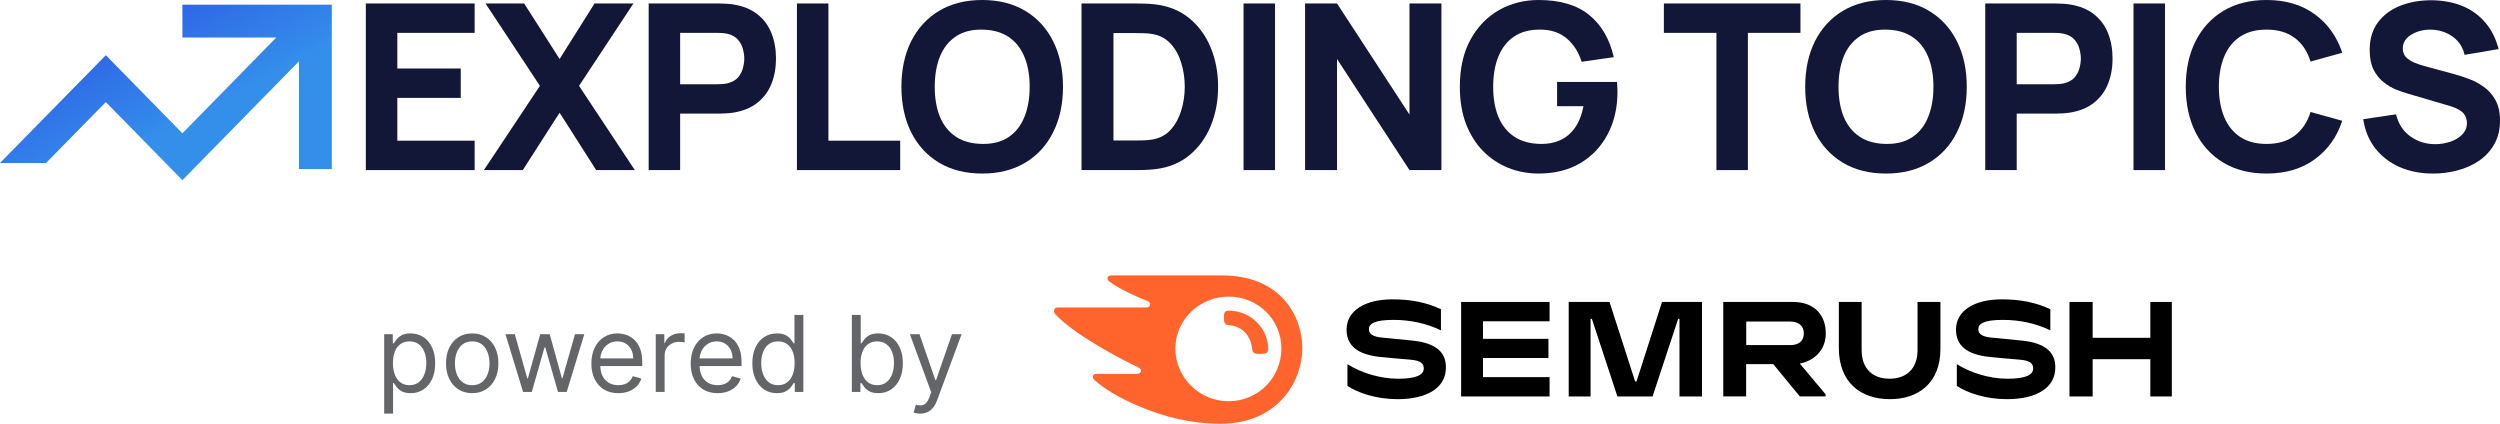 <svg width="236px" height="40px" viewBox="0 0 236 40" version="1.1" xmlns="http://www.w3.org/2000/svg" xmlns:xlink="http://www.w3.org/1999/xlink">
    <defs>
        <linearGradient x1="-9.85904566e-07%" y1="36.47%" x2="43.727%" y2="80.197%" id="linearGradient-1">
            <stop stop-color="#2E5CE5" offset="0%"></stop>
            <stop stop-color="#348FEB" offset="100%"></stop>
        </linearGradient>
    </defs>
    <g stroke="none" stroke-width="1" fill="none" fill-rule="evenodd">
        <g>
            <polygon fill="#121737" fill-rule="nonzero" points="34.535 16.056 34.535 0.328 44.806 0.328 44.806 3.102 37.507 3.102 37.507 6.466 43.495 6.466 43.495 9.24 37.507 9.24 37.507 13.281 44.806 13.281 44.806 16.056"></polygon>
            <polygon fill="#121737" fill-rule="nonzero" points="45.68 16.056 50.968 8.104 45.833 0.328 49.482 0.328 52.826 5.571 56.125 0.328 59.797 0.328 54.661 8.104 59.928 16.056 56.278 16.056 52.826 10.638 49.351 16.056"></polygon>
            <path d="M61.234,16.056 L61.234,0.328 L67.878,0.328 C68.031,0.328 68.235,0.335 68.49,0.35 C68.752,0.357 68.985,0.379 69.189,0.415 C70.129,0.561 70.897,0.871 71.494,1.344 C72.099,1.817 72.543,2.414 72.827,3.135 C73.112,3.849 73.254,4.646 73.254,5.527 C73.254,6.408 73.108,7.209 72.817,7.93 C72.532,8.643 72.088,9.237 71.484,9.71 C70.886,10.183 70.121,10.493 69.189,10.638 C68.985,10.668 68.752,10.689 68.49,10.704 C68.227,10.719 68.023,10.726 67.878,10.726 L64.206,10.726 L64.206,16.056 L61.234,16.056 Z M64.206,7.952 L67.747,7.952 C67.9,7.952 68.067,7.944 68.249,7.93 C68.431,7.915 68.599,7.886 68.752,7.842 C69.153,7.733 69.462,7.551 69.681,7.296 C69.899,7.034 70.049,6.747 70.129,6.433 C70.216,6.113 70.26,5.811 70.26,5.527 C70.26,5.243 70.216,4.944 70.129,4.631 C70.049,4.311 69.899,4.023 69.681,3.768 C69.462,3.506 69.153,3.321 68.752,3.211 C68.599,3.168 68.431,3.139 68.249,3.124 C68.067,3.11 67.9,3.102 67.747,3.102 L64.206,3.102 L64.206,7.952 Z" fill="#121737" fill-rule="nonzero"></path>
            <polygon fill="#121737" fill-rule="nonzero" points="75.231 16.056 75.231 0.328 78.203 0.328 78.203 13.281 84.977 13.281 84.977 16.056"></polygon>
            <path d="M92.72,16.383 C91.147,16.383 89.788,16.041 88.645,15.356 C87.508,14.672 86.631,13.714 86.011,12.484 C85.4,11.253 85.094,9.822 85.094,8.191 C85.094,6.56 85.4,5.13 86.011,3.899 C86.631,2.669 87.508,1.711 88.645,1.027 C89.788,0.342 91.147,0 92.72,0 C94.294,0 95.649,0.342 96.785,1.027 C97.929,1.711 98.806,2.669 99.418,3.899 C100.038,5.13 100.347,6.56 100.347,8.191 C100.347,9.822 100.038,11.253 99.418,12.484 C98.806,13.714 97.929,14.672 96.785,15.356 C95.649,16.041 94.294,16.383 92.72,16.383 Z M92.72,13.587 C93.718,13.601 94.549,13.386 95.212,12.942 C95.874,12.498 96.37,11.868 96.698,11.053 C97.033,10.237 97.2,9.284 97.2,8.191 C97.2,7.099 97.033,6.153 96.698,5.352 C96.37,4.551 95.874,3.928 95.212,3.484 C94.549,3.04 93.718,2.811 92.72,2.796 C91.722,2.781 90.892,2.996 90.229,3.44 C89.566,3.885 89.067,4.514 88.732,5.33 C88.404,6.145 88.24,7.099 88.24,8.191 C88.24,9.284 88.404,10.23 88.732,11.031 C89.067,11.832 89.566,12.454 90.229,12.899 C90.892,13.343 91.722,13.572 92.72,13.587 Z" fill="#121737" fill-rule="nonzero"></path>
            <path d="M102.094,16.056 L102.094,0.328 L107.186,0.328 C107.31,0.328 107.565,0.332 107.951,0.339 C108.337,0.346 108.708,0.372 109.065,0.415 C110.333,0.568 111.407,1.009 112.289,1.737 C113.17,2.465 113.84,3.39 114.299,4.511 C114.758,5.632 114.988,6.859 114.988,8.192 C114.988,9.524 114.758,10.751 114.299,11.873 C113.84,12.994 113.17,13.919 112.289,14.647 C111.407,15.375 110.333,15.815 109.065,15.968 C108.708,16.012 108.337,16.037 107.951,16.045 C107.565,16.052 107.31,16.056 107.186,16.056 L102.094,16.056 Z M105.11,13.26 L107.186,13.26 C107.383,13.26 107.649,13.256 107.984,13.249 C108.319,13.234 108.621,13.201 108.891,13.15 C109.575,13.012 110.133,12.692 110.562,12.189 C110.999,11.687 111.32,11.082 111.524,10.376 C111.735,9.67 111.841,8.942 111.841,8.192 C111.841,7.405 111.731,6.659 111.513,5.953 C111.302,5.247 110.978,4.65 110.54,4.162 C110.103,3.674 109.553,3.364 108.891,3.233 C108.621,3.175 108.319,3.142 107.984,3.135 C107.649,3.128 107.383,3.124 107.186,3.124 L105.11,3.124 L105.11,13.26 Z" fill="#121737" fill-rule="nonzero"></path>
            <polygon fill="#121737" fill-rule="nonzero" points="117.391 16.056 117.391 0.328 120.363 0.328 120.363 16.056"></polygon>
            <polygon fill="#121737" fill-rule="nonzero" points="123.199 16.056 123.199 0.328 126.215 0.328 133.055 10.813 133.055 0.328 136.071 0.328 136.071 16.056 133.055 16.056 126.215 5.571 126.215 16.056"></polygon>
            <path d="M145.239,16.383 C144.249,16.383 143.305,16.208 142.409,15.858 C141.513,15.502 140.719,14.977 140.027,14.286 C139.343,13.594 138.8,12.739 138.399,11.719 C138.006,10.7 137.809,9.524 137.809,8.191 C137.809,6.451 138.141,4.973 138.804,3.757 C139.474,2.534 140.37,1.602 141.492,0.961 C142.621,0.32 143.87,0 145.239,0 C147.264,0 148.856,0.47 150.014,1.409 C151.173,2.348 151.948,3.677 152.342,5.395 L149.304,5.832 C149.02,4.915 148.554,4.183 147.905,3.637 C147.264,3.084 146.441,2.803 145.436,2.796 C144.438,2.781 143.608,2.996 142.945,3.44 C142.282,3.885 141.783,4.514 141.448,5.33 C141.12,6.145 140.956,7.099 140.956,8.191 C140.956,9.284 141.12,10.23 141.448,11.031 C141.783,11.832 142.282,12.454 142.945,12.899 C143.608,13.343 144.438,13.572 145.436,13.587 C146.114,13.601 146.725,13.485 147.272,13.237 C147.825,12.99 148.292,12.6 148.67,12.069 C149.049,11.537 149.319,10.856 149.479,10.026 L146.988,10.026 L146.988,7.733 L152.648,7.733 C152.662,7.827 152.673,7.995 152.68,8.235 C152.688,8.475 152.691,8.614 152.691,8.65 C152.691,10.157 152.385,11.493 151.773,12.658 C151.162,13.823 150.298,14.737 149.184,15.4 C148.069,16.055 146.755,16.383 145.239,16.383 Z" fill="#121737" fill-rule="nonzero"></path>
            <polygon fill="#121737" fill-rule="nonzero" points="162.03 16.056 162.03 3.102 157.07 3.102 157.07 0.328 169.963 0.328 169.963 3.102 165.002 3.102 165.002 16.056"></polygon>
            <path d="M178.037,16.383 C176.463,16.383 175.105,16.041 173.961,15.356 C172.825,14.672 171.947,13.714 171.328,12.484 C170.716,11.253 170.41,9.822 170.41,8.191 C170.41,6.56 170.716,5.13 171.328,3.899 C171.947,2.669 172.825,1.711 173.961,1.027 C175.105,0.342 176.463,0 178.037,0 C179.61,0 180.965,0.342 182.101,1.027 C183.245,1.711 184.123,2.669 184.735,3.899 C185.354,5.13 185.663,6.56 185.663,8.191 C185.663,9.822 185.354,11.253 184.735,12.484 C184.123,13.714 183.245,14.672 182.101,15.356 C180.965,16.041 179.61,16.383 178.037,16.383 Z M178.037,13.587 C179.035,13.601 179.865,13.386 180.528,12.942 C181.191,12.498 181.686,11.868 182.014,11.053 C182.349,10.237 182.516,9.284 182.516,8.191 C182.516,7.099 182.349,6.153 182.014,5.352 C181.686,4.551 181.191,3.928 180.528,3.484 C179.865,3.04 179.035,2.811 178.037,2.796 C177.039,2.781 176.208,2.996 175.545,3.44 C174.882,3.885 174.383,4.514 174.048,5.33 C173.721,6.145 173.557,7.099 173.557,8.191 C173.557,9.284 173.721,10.23 174.048,11.031 C174.383,11.832 174.882,12.454 175.545,12.899 C176.208,13.343 177.039,13.572 178.037,13.587 Z" fill="#121737" fill-rule="nonzero"></path>
            <path d="M187.406,16.056 L187.406,0.328 L194.05,0.328 C194.203,0.328 194.407,0.335 194.662,0.35 C194.924,0.357 195.157,0.379 195.361,0.415 C196.301,0.561 197.069,0.871 197.666,1.344 C198.271,1.817 198.715,2.414 198.999,3.135 C199.284,3.849 199.426,4.646 199.426,5.527 C199.426,6.408 199.28,7.209 198.989,7.93 C198.704,8.643 198.26,9.237 197.655,9.71 C197.058,10.183 196.293,10.493 195.361,10.638 C195.157,10.668 194.924,10.689 194.662,10.704 C194.399,10.719 194.195,10.726 194.05,10.726 L190.378,10.726 L190.378,16.056 L187.406,16.056 Z M190.378,7.952 L193.919,7.952 C194.072,7.952 194.239,7.944 194.421,7.93 C194.603,7.915 194.771,7.886 194.924,7.842 C195.324,7.733 195.634,7.551 195.853,7.296 C196.071,7.034 196.22,6.747 196.301,6.433 C196.388,6.113 196.432,5.811 196.432,5.527 C196.432,5.243 196.388,4.944 196.301,4.631 C196.22,4.311 196.071,4.023 195.853,3.768 C195.634,3.506 195.324,3.321 194.924,3.211 C194.771,3.168 194.603,3.139 194.421,3.124 C194.239,3.11 194.072,3.102 193.919,3.102 L190.378,3.102 L190.378,7.952 Z" fill="#121737" fill-rule="nonzero"></path>
            <polygon fill="#121737" fill-rule="nonzero" points="201.402 16.056 201.402 0.328 204.374 0.328 204.374 16.056"></polygon>
            <path d="M213.963,16.383 C212.39,16.383 211.031,16.041 209.888,15.356 C208.751,14.672 207.873,13.714 207.254,12.484 C206.642,11.253 206.336,9.822 206.336,8.191 C206.336,6.56 206.642,5.13 207.254,3.899 C207.873,2.669 208.751,1.711 209.888,1.027 C211.031,0.342 212.39,0 213.963,0 C215.77,0 217.285,0.448 218.509,1.343 C219.74,2.239 220.606,3.451 221.109,4.98 L218.115,5.81 C217.824,4.857 217.332,4.118 216.64,3.593 C215.948,3.062 215.056,2.796 213.963,2.796 C212.965,2.796 212.131,3.018 211.461,3.462 C210.798,3.906 210.299,4.533 209.964,5.341 C209.629,6.149 209.461,7.099 209.461,8.191 C209.461,9.284 209.629,10.234 209.964,11.042 C210.299,11.85 210.798,12.476 211.461,12.921 C212.131,13.365 212.965,13.587 213.963,13.587 C215.056,13.587 215.948,13.321 216.64,12.79 C217.332,12.258 217.824,11.519 218.115,10.572 L221.109,11.402 C220.606,12.931 219.74,14.144 218.509,15.039 C217.285,15.935 215.77,16.383 213.963,16.383 Z" fill="#121737" fill-rule="nonzero"></path>
            <path d="M229.686,16.384 C228.52,16.384 227.467,16.181 226.528,15.773 C225.595,15.358 224.827,14.768 224.222,14.004 C223.625,13.232 223.246,12.314 223.086,11.251 L226.189,10.793 C226.408,11.695 226.859,12.391 227.544,12.879 C228.229,13.367 229.008,13.61 229.882,13.61 C230.37,13.61 230.844,13.534 231.303,13.381 C231.762,13.228 232.137,13.002 232.428,12.704 C232.727,12.405 232.876,12.038 232.876,11.601 C232.876,11.441 232.851,11.288 232.8,11.142 C232.756,10.989 232.679,10.847 232.57,10.716 C232.461,10.585 232.304,10.461 232.1,10.345 C231.904,10.228 231.652,10.123 231.346,10.028 L227.26,8.827 C226.954,8.739 226.597,8.616 226.189,8.455 C225.788,8.295 225.399,8.066 225.02,7.767 C224.641,7.469 224.324,7.076 224.069,6.588 C223.822,6.093 223.698,5.47 223.698,4.72 C223.698,3.664 223.964,2.787 224.495,2.088 C225.027,1.389 225.737,0.868 226.626,0.526 C227.515,0.184 228.498,0.016 229.576,0.024 C230.662,0.038 231.63,0.224 232.483,0.581 C233.335,0.937 234.049,1.458 234.624,2.143 C235.2,2.82 235.615,3.65 235.87,4.633 L232.658,5.179 C232.541,4.669 232.326,4.239 232.013,3.89 C231.7,3.54 231.325,3.275 230.887,3.093 C230.458,2.911 230.006,2.812 229.533,2.798 C229.066,2.783 228.626,2.849 228.21,2.994 C227.803,3.133 227.467,3.337 227.205,3.606 C226.95,3.875 226.823,4.196 226.823,4.567 C226.823,4.909 226.928,5.19 227.14,5.408 C227.351,5.619 227.617,5.79 227.937,5.921 C228.258,6.053 228.586,6.162 228.921,6.249 L231.652,6.992 C232.06,7.101 232.512,7.247 233.007,7.429 C233.503,7.603 233.976,7.851 234.428,8.171 C234.887,8.484 235.262,8.899 235.553,9.416 C235.852,9.933 236.001,10.589 236.001,11.382 C236.001,12.227 235.823,12.966 235.466,13.6 C235.116,14.226 234.643,14.746 234.045,15.161 C233.448,15.569 232.77,15.875 232.013,16.079 C231.263,16.283 230.487,16.384 229.686,16.384 Z" fill="#121737" fill-rule="nonzero"></path>
            <polygon fill="url(#linearGradient-1)" points="31.322 0.441 17.219 0.441 17.219 3.541 26.083 3.541 17.219 12.583 9.992 5.211 0 15.385 4.344 15.385 9.99 9.636 17.219 17.01 28.223 5.786 28.223 15.96 31.322 15.96"></polygon>
            <path d="M36.267,39.045 L36.267,31.546 L37.077,31.546 L37.077,32.412 L37.176,32.412 C37.238,32.317 37.323,32.197 37.432,32.05 C37.543,31.901 37.702,31.768 37.908,31.652 C38.116,31.534 38.398,31.474 38.753,31.474 C39.212,31.474 39.617,31.589 39.967,31.819 C40.318,32.048 40.591,32.374 40.788,32.795 C40.984,33.217 41.082,33.714 41.082,34.287 C41.082,34.865 40.984,35.365 40.788,35.789 C40.591,36.211 40.319,36.537 39.971,36.769 C39.623,36.999 39.222,37.114 38.767,37.114 C38.417,37.114 38.136,37.056 37.925,36.94 C37.715,36.821 37.553,36.688 37.439,36.538 C37.325,36.387 37.238,36.261 37.176,36.162 L37.105,36.162 L37.105,39.045 L36.267,39.045 Z M37.091,34.273 C37.091,34.685 37.151,35.048 37.272,35.363 C37.393,35.675 37.569,35.92 37.801,36.098 C38.033,36.273 38.317,36.361 38.653,36.361 C39.004,36.361 39.296,36.269 39.531,36.084 C39.767,35.897 39.945,35.646 40.063,35.331 C40.184,35.014 40.244,34.661 40.244,34.273 C40.244,33.889 40.185,33.544 40.067,33.236 C39.951,32.926 39.774,32.681 39.538,32.501 C39.303,32.318 39.008,32.227 38.653,32.227 C38.312,32.227 38.026,32.314 37.794,32.486 C37.562,32.657 37.387,32.896 37.269,33.204 C37.15,33.509 37.091,33.865 37.091,34.273 Z M44.577,37.114 C44.084,37.114 43.652,36.996 43.281,36.762 C42.911,36.528 42.622,36.2 42.414,35.778 C42.208,35.357 42.105,34.865 42.105,34.301 C42.105,33.733 42.208,33.237 42.414,32.813 C42.622,32.389 42.911,32.06 43.281,31.826 C43.652,31.592 44.084,31.474 44.577,31.474 C45.069,31.474 45.5,31.592 45.869,31.826 C46.241,32.06 46.53,32.389 46.736,32.813 C46.944,33.237 47.048,33.733 47.048,34.301 C47.048,34.865 46.944,35.357 46.736,35.778 C46.53,36.2 46.241,36.528 45.869,36.762 C45.5,36.996 45.069,37.114 44.577,37.114 Z M44.577,36.361 C44.951,36.361 45.258,36.265 45.5,36.073 C45.742,35.881 45.92,35.629 46.036,35.317 C46.152,35.004 46.21,34.666 46.21,34.301 C46.21,33.937 46.152,33.597 46.036,33.282 C45.92,32.967 45.742,32.713 45.5,32.519 C45.258,32.324 44.951,32.227 44.577,32.227 C44.203,32.227 43.895,32.324 43.653,32.519 C43.412,32.713 43.233,32.967 43.117,33.282 C43.001,33.597 42.943,33.937 42.943,34.301 C42.943,34.666 43.001,35.004 43.117,35.317 C43.233,35.629 43.412,35.881 43.653,36.073 C43.895,36.265 44.203,36.361 44.577,36.361 Z M49.378,37 L47.716,31.546 L48.597,31.546 L49.776,35.722 L49.832,35.722 L50.997,31.546 L51.892,31.546 L53.043,35.707 L53.099,35.707 L54.278,31.546 L55.159,31.546 L53.497,37 L52.673,37 L51.48,32.81 L51.395,32.81 L50.202,37 L49.378,37 Z M58.368,37.114 C57.843,37.114 57.389,36.998 57.008,36.766 C56.63,36.531 56.337,36.205 56.131,35.785 C55.928,35.364 55.826,34.874 55.826,34.315 C55.826,33.757 55.928,33.264 56.131,32.838 C56.337,32.41 56.624,32.076 56.991,31.837 C57.36,31.595 57.791,31.474 58.283,31.474 C58.567,31.474 58.848,31.522 59.125,31.616 C59.402,31.711 59.654,31.865 59.881,32.078 C60.108,32.289 60.29,32.568 60.425,32.916 C60.559,33.264 60.627,33.693 60.627,34.202 L60.627,34.557 L56.422,34.557 L56.422,33.832 L59.775,33.832 C59.775,33.525 59.713,33.25 59.59,33.008 C59.469,32.767 59.297,32.577 59.072,32.437 C58.849,32.297 58.586,32.227 58.283,32.227 C57.949,32.227 57.661,32.31 57.417,32.476 C57.175,32.639 56.989,32.852 56.859,33.115 C56.729,33.378 56.664,33.66 56.664,33.96 L56.664,34.443 C56.664,34.855 56.735,35.204 56.877,35.491 C57.021,35.775 57.221,35.992 57.477,36.141 C57.733,36.287 58.03,36.361 58.368,36.361 C58.589,36.361 58.788,36.33 58.965,36.269 C59.145,36.205 59.3,36.11 59.43,35.984 C59.56,35.856 59.661,35.698 59.732,35.508 L60.542,35.736 C60.456,36.01 60.313,36.252 60.112,36.46 C59.911,36.666 59.662,36.827 59.366,36.943 C59.07,37.057 58.738,37.114 58.368,37.114 Z M61.902,37 L61.902,31.546 L62.712,31.546 L62.712,32.369 L62.768,32.369 C62.868,32.099 63.048,31.88 63.308,31.712 C63.569,31.544 63.862,31.46 64.189,31.46 C64.25,31.46 64.327,31.461 64.42,31.464 C64.512,31.466 64.582,31.47 64.629,31.474 L64.629,32.327 C64.601,32.32 64.536,32.309 64.434,32.295 C64.334,32.278 64.229,32.27 64.118,32.27 C63.853,32.27 63.616,32.325 63.407,32.437 C63.202,32.546 63.038,32.697 62.917,32.891 C62.799,33.083 62.74,33.302 62.74,33.548 L62.74,37 L61.902,37 Z M67.743,37.114 C67.218,37.114 66.764,36.998 66.383,36.766 C66.005,36.531 65.712,36.205 65.506,35.785 C65.303,35.364 65.201,34.874 65.201,34.315 C65.201,33.757 65.303,33.264 65.506,32.838 C65.712,32.41 65.999,32.076 66.366,31.837 C66.735,31.595 67.166,31.474 67.658,31.474 C67.942,31.474 68.223,31.522 68.5,31.616 C68.777,31.711 69.029,31.865 69.256,32.078 C69.484,32.289 69.665,32.568 69.799,32.916 C69.934,33.264 70.002,33.693 70.002,34.202 L70.002,34.557 L65.797,34.557 L65.797,33.832 L69.15,33.832 C69.15,33.525 69.088,33.25 68.965,33.008 C68.844,32.767 68.671,32.577 68.447,32.437 C68.224,32.297 67.961,32.227 67.658,32.227 C67.324,32.227 67.036,32.31 66.792,32.476 C66.55,32.639 66.364,32.852 66.234,33.115 C66.104,33.378 66.039,33.66 66.039,33.96 L66.039,34.443 C66.039,34.855 66.11,35.204 66.252,35.491 C66.396,35.775 66.596,35.992 66.852,36.141 C67.108,36.287 67.405,36.361 67.743,36.361 C67.964,36.361 68.162,36.33 68.34,36.269 C68.52,36.205 68.675,36.11 68.805,35.984 C68.935,35.856 69.036,35.698 69.107,35.508 L69.917,35.736 C69.832,36.01 69.688,36.252 69.487,36.46 C69.286,36.666 69.037,36.827 68.741,36.943 C68.445,37.057 68.113,37.114 67.743,37.114 Z M73.337,37.114 C72.882,37.114 72.481,36.999 72.133,36.769 C71.785,36.537 71.512,36.211 71.316,35.789 C71.119,35.365 71.021,34.865 71.021,34.287 C71.021,33.714 71.119,33.217 71.316,32.795 C71.512,32.374 71.786,32.048 72.136,31.819 C72.487,31.589 72.891,31.474 73.351,31.474 C73.706,31.474 73.986,31.534 74.192,31.652 C74.401,31.768 74.559,31.901 74.668,32.05 C74.779,32.197 74.866,32.317 74.927,32.412 L74.998,32.412 L74.998,29.727 L75.837,29.727 L75.837,37 L75.027,37 L75.027,36.162 L74.927,36.162 C74.866,36.261 74.778,36.387 74.665,36.538 C74.551,36.688 74.389,36.821 74.178,36.94 C73.967,37.056 73.687,37.114 73.337,37.114 Z M73.45,36.361 C73.786,36.361 74.07,36.273 74.302,36.098 C74.534,35.92 74.711,35.675 74.832,35.363 C74.952,35.048 75.013,34.685 75.013,34.273 C75.013,33.865 74.953,33.509 74.835,33.204 C74.717,32.896 74.541,32.657 74.309,32.486 C74.078,32.314 73.791,32.227 73.45,32.227 C73.095,32.227 72.799,32.318 72.562,32.501 C72.328,32.681 72.152,32.926 72.033,33.236 C71.917,33.544 71.859,33.889 71.859,34.273 C71.859,34.661 71.918,35.014 72.037,35.331 C72.157,35.646 72.335,35.897 72.569,36.084 C72.806,36.269 73.1,36.361 73.45,36.361 Z M80.414,37 L80.414,29.727 L81.252,29.727 L81.252,32.412 L81.323,32.412 C81.385,32.317 81.47,32.197 81.579,32.05 C81.69,31.901 81.849,31.768 82.055,31.652 C82.263,31.534 82.545,31.474 82.9,31.474 C83.359,31.474 83.764,31.589 84.114,31.819 C84.465,32.048 84.738,32.374 84.934,32.795 C85.131,33.217 85.229,33.714 85.229,34.287 C85.229,34.865 85.131,35.365 84.934,35.789 C84.738,36.211 84.466,36.537 84.118,36.769 C83.77,36.999 83.368,37.114 82.914,37.114 C82.564,37.114 82.283,37.056 82.072,36.94 C81.862,36.821 81.699,36.688 81.586,36.538 C81.472,36.387 81.385,36.261 81.323,36.162 L81.224,36.162 L81.224,37 L80.414,37 Z M81.238,34.273 C81.238,34.685 81.298,35.048 81.419,35.363 C81.54,35.675 81.716,35.92 81.948,36.098 C82.18,36.273 82.464,36.361 82.8,36.361 C83.151,36.361 83.443,36.269 83.677,36.084 C83.914,35.897 84.092,35.646 84.21,35.331 C84.331,35.014 84.391,34.661 84.391,34.273 C84.391,33.889 84.332,33.544 84.214,33.236 C84.098,32.926 83.921,32.681 83.684,32.501 C83.45,32.318 83.155,32.227 82.8,32.227 C82.459,32.227 82.173,32.314 81.941,32.486 C81.709,32.657 81.534,32.896 81.415,33.204 C81.297,33.509 81.238,33.865 81.238,34.273 Z M86.856,39.045 C86.714,39.045 86.587,39.034 86.476,39.01 C86.364,38.989 86.287,38.967 86.245,38.946 L86.458,38.207 C86.662,38.26 86.841,38.278 86.998,38.264 C87.154,38.25 87.292,38.18 87.413,38.055 C87.536,37.932 87.649,37.731 87.751,37.455 L87.907,37.028 L85.89,31.546 L86.799,31.546 L88.305,35.892 L88.361,35.892 L89.867,31.546 L90.776,31.546 L88.461,37.795 C88.357,38.077 88.228,38.31 88.074,38.495 C87.92,38.682 87.741,38.821 87.537,38.91 C87.336,39.001 87.109,39.045 86.856,39.045 Z" fill="#646568" fill-rule="nonzero"></path>
            <path d="M172.354,31.475 C172.354,29.756 171.291,28.504 169.255,28.504 L162.676,28.504 L162.676,37.417 L164.836,37.417 L164.836,34.375 L167.395,34.375 L169.901,37.417 L172.336,37.417 L172.336,37.223 L169.901,34.322 C171.433,34.014 172.354,32.903 172.354,31.475 Z M169.016,32.577 L164.845,32.577 L164.845,30.355 L169.016,30.355 C169.786,30.355 170.282,30.761 170.282,31.466 C170.282,32.189 169.804,32.577 169.016,32.577 Z" fill="#000000" fill-rule="nonzero"></path>
            <polygon fill="#000000" fill-rule="nonzero" points="205.02 28.504 202.992 28.504 202.992 31.889 197.546 31.889 197.546 28.504 195.359 28.504 195.359 37.426 197.546 37.426 197.546 33.908 202.992 33.908 202.992 37.426 205.02 37.426"></polygon>
            <polygon fill="#000000" fill-rule="nonzero" points="156.896 28.504 154.488 36.006 154.355 36.006 151.938 28.504 148.086 28.504 148.086 37.426 150.149 37.426 150.149 30.1 150.273 30.1 152.682 37.426 156.002 37.426 158.419 30.1 158.543 30.1 158.543 37.426 160.668 37.426 160.668 28.504"></polygon>
            <path d="M133.36,32.154 C132.598,32.075 131.173,31.943 130.411,31.864 C129.658,31.784 129.225,31.564 129.225,31.07 C129.225,30.594 129.685,30.197 131.545,30.197 C133.191,30.197 134.706,30.55 136.025,31.185 L136.025,29.192 C134.706,28.566 133.245,28.258 131.429,28.258 C128.879,28.258 127.117,29.316 127.117,31.114 C127.117,32.631 128.153,33.459 130.225,33.688 C130.978,33.768 132.253,33.883 133.147,33.953 C134.121,34.032 134.405,34.332 134.405,34.773 C134.405,35.381 133.723,35.752 131.996,35.752 C130.243,35.752 128.463,35.178 127.197,34.376 L127.197,36.43 C128.215,37.109 129.968,37.682 131.925,37.682 C134.706,37.682 136.494,36.615 136.494,34.702 C136.512,33.257 135.556,32.384 133.36,32.154 Z" fill="#000000" fill-rule="nonzero"></path>
            <polygon fill="#000000" fill-rule="nonzero" points="137.93 28.504 137.93 37.426 146.28 37.426 146.28 35.601 139.993 35.601 139.993 33.794 146.173 33.794 146.173 31.986 139.993 31.986 139.993 30.329 146.28 30.329 146.28 28.504"></polygon>
            <path d="M190.887,32.154 C190.126,32.075 188.7,31.943 187.938,31.864 C187.186,31.784 186.752,31.564 186.752,31.07 C186.752,30.594 187.212,30.197 189.072,30.197 C190.719,30.197 192.233,30.55 193.552,31.185 L193.552,29.192 C192.233,28.566 190.772,28.258 188.957,28.258 C186.407,28.258 184.645,29.316 184.645,31.114 C184.645,32.631 185.681,33.459 187.753,33.688 C188.505,33.768 189.78,33.883 190.675,33.953 C191.649,34.032 191.932,34.332 191.932,34.773 C191.932,35.381 191.25,35.752 189.523,35.752 C187.77,35.752 185.99,35.178 184.724,34.376 L184.724,36.43 C185.743,37.109 187.496,37.682 189.453,37.682 C192.233,37.682 194.022,36.615 194.022,34.702 C194.039,33.257 193.083,32.384 190.887,32.154 Z" fill="#000000" fill-rule="nonzero"></path>
            <path d="M181.015,28.504 L181.015,33.071 C181.015,34.799 179.961,35.751 178.376,35.751 C176.782,35.751 175.738,34.816 175.738,33.044 L175.738,28.504 L173.586,28.504 L173.586,32.841 C173.586,36.077 175.614,37.681 178.412,37.681 C181.095,37.681 183.176,36.148 183.176,32.947 L183.176,28.504 L181.015,28.504 Z" fill="#000000" fill-rule="nonzero"></path>
            <path d="M119.715,32.912 C119.715,33.344 119.494,33.414 118.945,33.414 C118.36,33.414 118.254,33.317 118.192,32.877 C118.077,31.757 117.316,30.805 116.041,30.699 C115.633,30.664 115.536,30.514 115.536,30.011 C115.536,29.544 115.607,29.324 115.97,29.324 C118.183,29.332 119.715,31.105 119.715,32.912 Z M122.938,32.912 C122.938,29.553 120.654,26 115.376,26 L104.892,26 C104.68,26 104.547,26.106 104.547,26.3 C104.547,26.405 104.627,26.503 104.698,26.555 C105.078,26.855 105.645,27.19 106.389,27.561 C107.115,27.922 107.682,28.16 108.248,28.389 C108.487,28.486 108.576,28.592 108.576,28.724 C108.576,28.909 108.443,29.024 108.186,29.024 L99.863,29.024 C99.615,29.024 99.5,29.183 99.5,29.341 C99.5,29.474 99.544,29.588 99.659,29.703 C100.332,30.408 101.413,31.254 102.98,32.233 C104.352,33.088 106.052,34.014 107.407,34.657 C107.637,34.763 107.708,34.887 107.708,35.019 C107.699,35.169 107.584,35.292 107.319,35.292 L103.502,35.292 C103.29,35.292 103.166,35.407 103.166,35.583 C103.166,35.68 103.246,35.803 103.352,35.901 C104.22,36.685 105.61,37.54 107.46,38.325 C109.931,39.374 112.437,40 115.252,40 C120.592,40 122.938,36.024 122.938,32.912 Z M115.97,37.875 C113.242,37.875 110.958,35.663 110.958,32.903 C110.958,30.188 113.234,28.001 115.97,28.001 C118.768,28.001 120.964,30.179 120.964,32.903 C120.955,35.663 118.768,37.875 115.97,37.875 Z" fill="#FF642D" fill-rule="nonzero"></path>
        </g>
    </g>
</svg>
